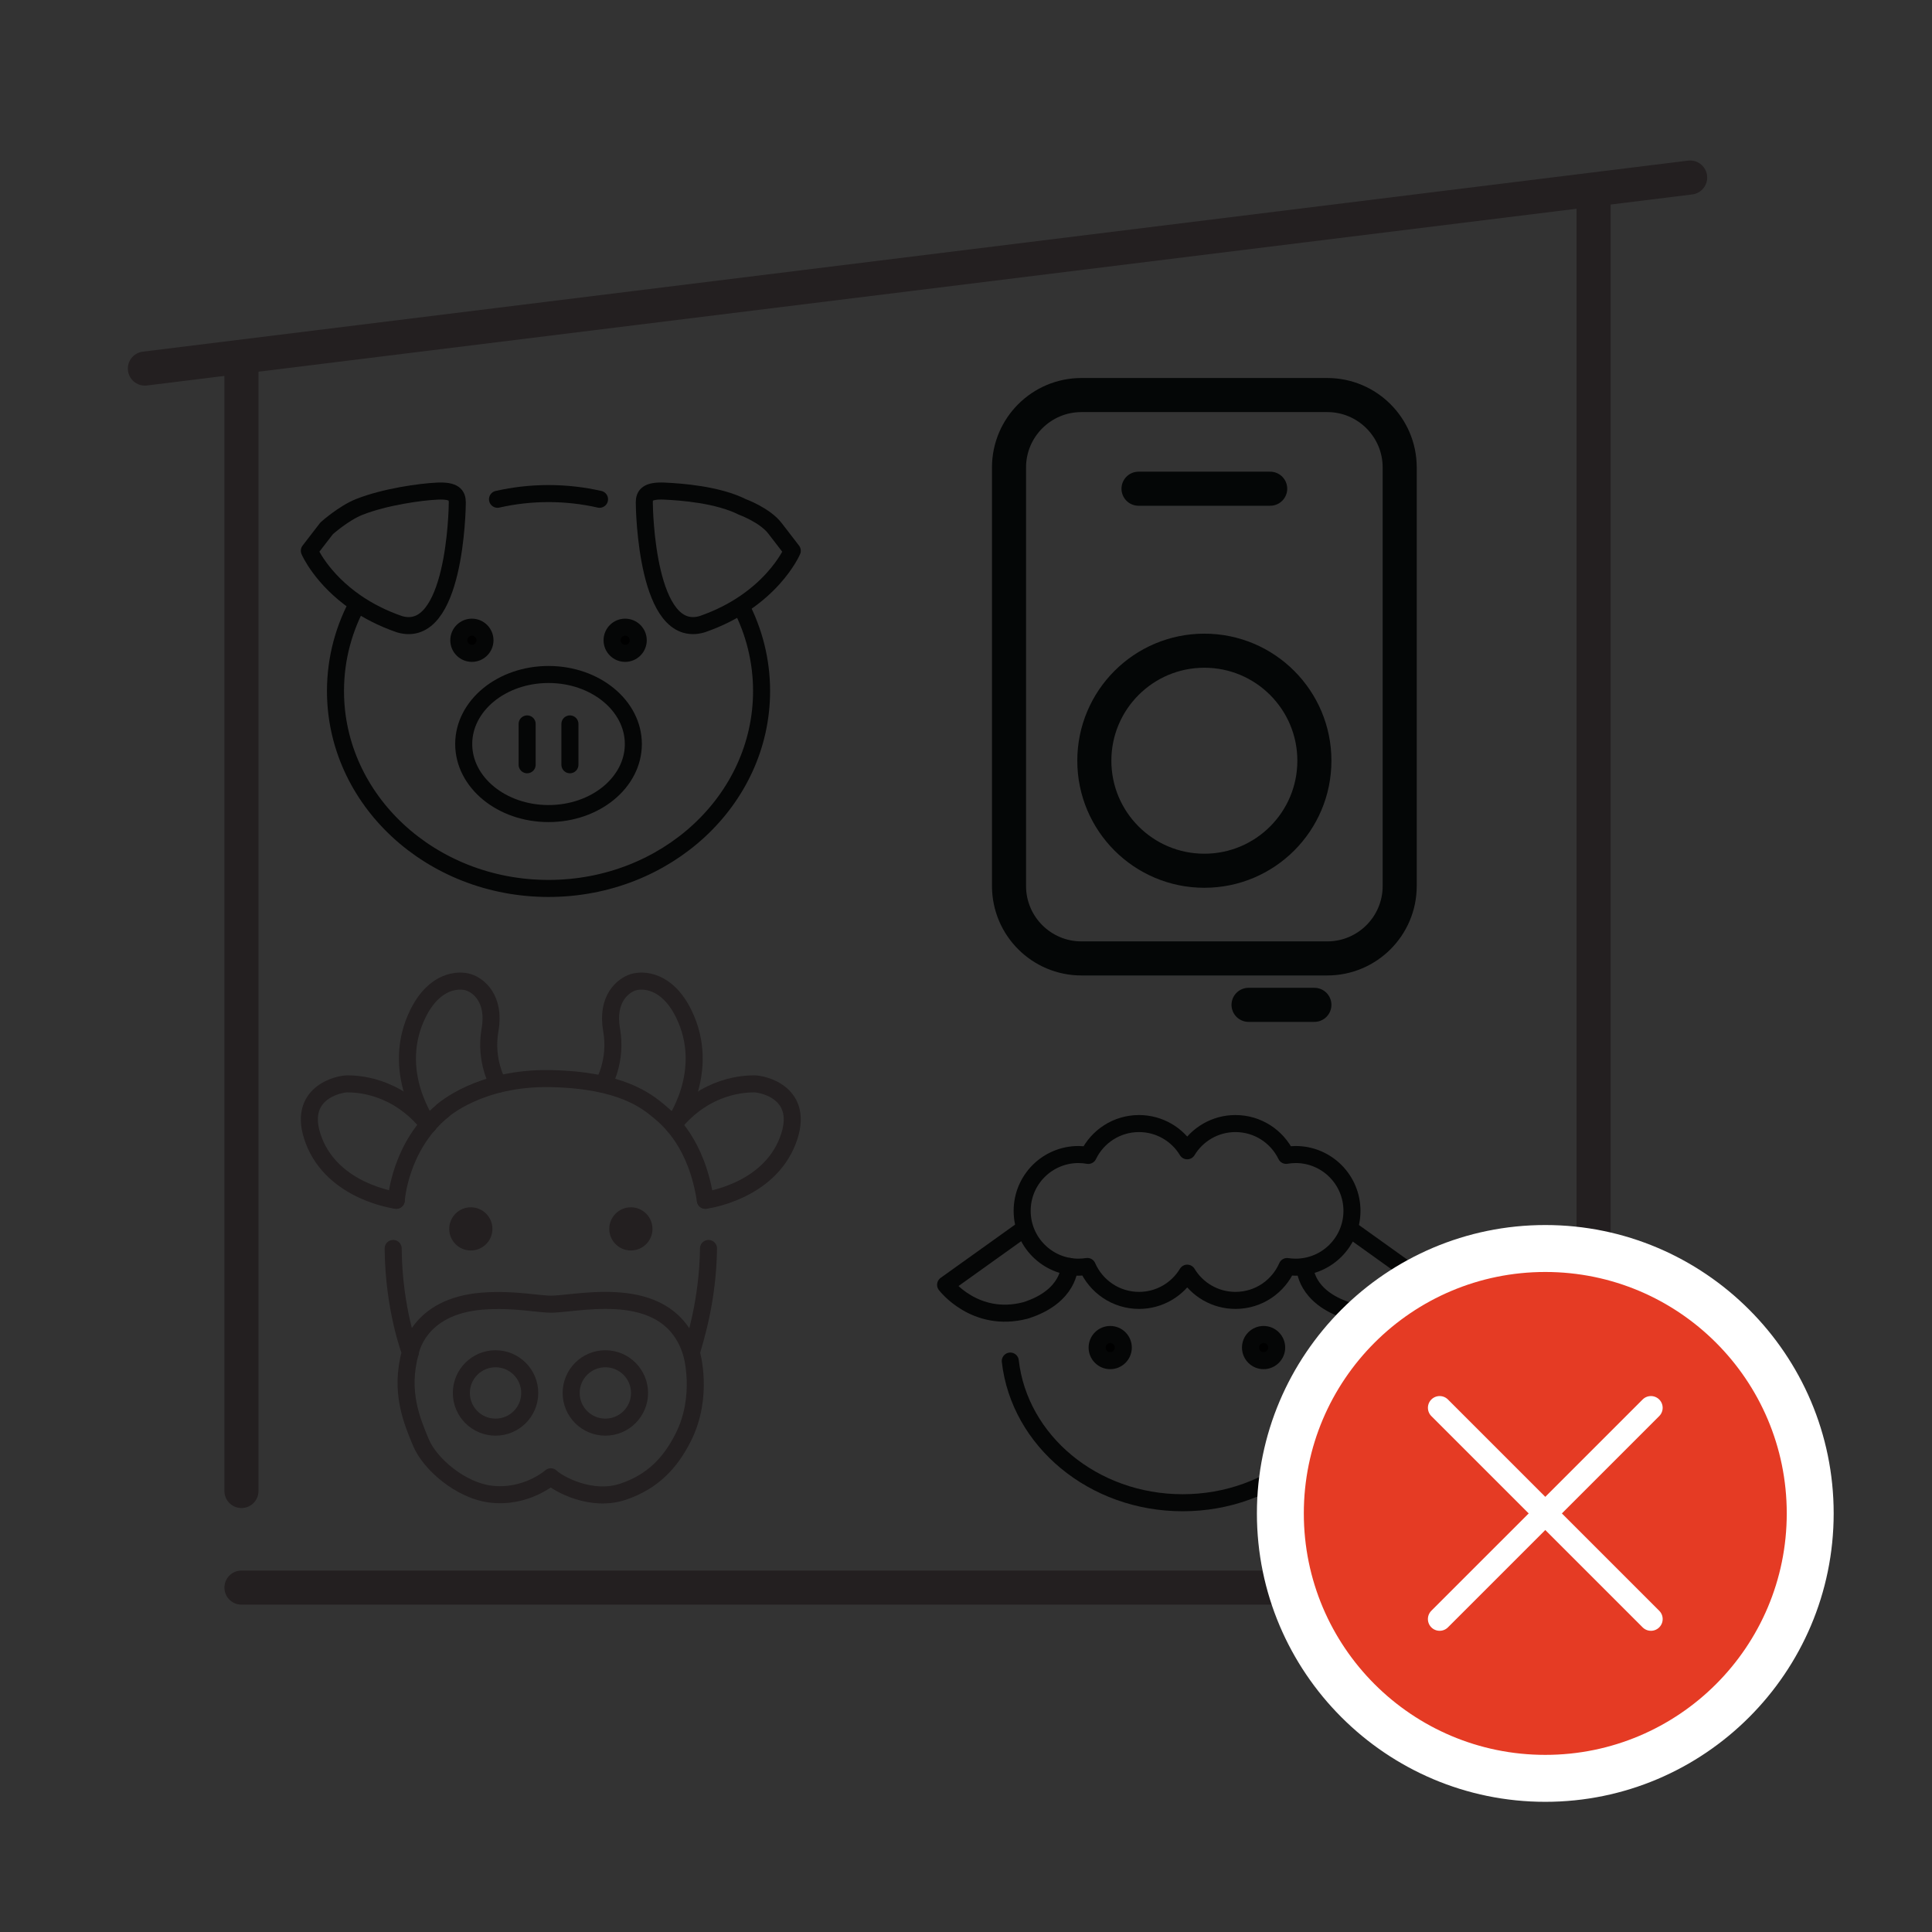 <?xml version="1.0" encoding="UTF-8" standalone="no"?>
<!-- Created with Inkscape (http://www.inkscape.org/) -->

<svg
   version="1.1"
   id="svg2"
   width="75.587"
   height="75.587"
   viewBox="0 0 75.587 75.587"
   sodipodi:docname="secured..eps"
   xmlns:inkscape="http://www.inkscape.org/namespaces/inkscape"
   xmlns:sodipodi="http://sodipodi.sourceforge.net/DTD/sodipodi-0.dtd"
   xmlns="http://www.w3.org/2000/svg"
   xmlns:svg="http://www.w3.org/2000/svg">
  <rect x="0" y="0" width="75.587" height="75.587" fill="#333333" stroke="none"/>
  <defs
     id="defs6" />
  <sodipodi:namedview
     id="namedview4"
     pagecolor="#ffffff"
     bordercolor="#666666"
     borderopacity="1.0"
     inkscape:showpageshadow="2"
     inkscape:pageopacity="0.0"
     inkscape:pagecheckerboard="0"
     inkscape:deskcolor="#d1d1d1" />
  <g
     id="g8"
     inkscape:groupmode="layer"
     inkscape:label="ink_ext_XXXXXX"
     transform="matrix(1.333,0,0,-1.333,0,75.587)">
    <g
       id="g10"
       transform="scale(0.1)">
      <path
         d="M 467.719,129.43 V 508.652"
         style="fill:none;stroke:#231f20;stroke-width:10;stroke-linecap:round;stroke-linejoin:miter;stroke-miterlimit:4;stroke-dasharray:none;stroke-opacity:1"
         id="path12" />
      <path
         d="m 325.848,175.371 c 2.117,0 3.84,-1.719 3.84,-3.84 0,-2.121 -1.723,-3.84 -3.84,-3.84 -2.121,0 -3.84,1.719 -3.84,3.84 0,2.121 1.719,3.84 3.84,3.84"
         style="fill:#000000;fill-opacity:1;fill-rule:nonzero;stroke:none"
         id="path14" />
      <path
         d="m 325.848,175.371 c 2.117,0 3.84,-1.719 3.84,-3.84 0,-2.121 -1.723,-3.84 -3.84,-3.84 -2.121,0 -3.84,1.719 -3.84,3.84 0,2.121 1.719,3.84 3.84,3.84 z"
         style="fill:none;stroke:#050606;stroke-width:5;stroke-linecap:round;stroke-linejoin:round;stroke-miterlimit:10;stroke-dasharray:none;stroke-opacity:1"
         id="path16" />
      <path
         d="m 370.863,175.371 c 2.117,0 3.84,-1.719 3.84,-3.84 0,-2.117 -1.723,-3.84 -3.84,-3.84 -2.121,0 -3.84,1.723 -3.84,3.84 0,2.121 1.719,3.84 3.84,3.84"
         style="fill:#000000;fill-opacity:1;fill-rule:nonzero;stroke:none"
         id="path18" />
      <path
         d="m 370.863,175.371 c 2.117,0 3.84,-1.719 3.84,-3.84 0,-2.117 -1.723,-3.84 -3.84,-3.84 -2.121,0 -3.84,1.723 -3.84,3.84 0,2.121 1.719,3.84 3.84,3.84 z"
         style="fill:none;stroke:#050606;stroke-width:5;stroke-linecap:round;stroke-linejoin:round;stroke-miterlimit:10;stroke-dasharray:none;stroke-opacity:1"
         id="path20" />
      <path
         d="m 397.699,167.688 c -2.601,-23.418 -24.261,-41.7 -50.59,-41.7 -26.289,0 -47.921,18.211 -50.589,41.582"
         style="fill:none;stroke:#050606;stroke-width:5;stroke-linecap:round;stroke-linejoin:round;stroke-miterlimit:10;stroke-dasharray:none;stroke-opacity:1"
         id="path22" />
      <path
         d="m 299.996,206.023 -22.461,-16.07 c 0,0 8.602,-11.398 23.442,-7.527 12.992,4.09 12.902,12.918 12.902,12.918"
         style="fill:none;stroke:#050606;stroke-width:5;stroke-linecap:round;stroke-linejoin:round;stroke-miterlimit:10;stroke-dasharray:none;stroke-opacity:1"
         id="path24" />
      <path
         d="m 396.617,206.023 22.649,-16.21 c 0,0 -8.598,-11.399 -23.442,-7.528 -12.976,4.09 -12.816,12.848 -12.816,12.848"
         style="fill:none;stroke:#050606;stroke-width:5;stroke-linecap:round;stroke-linejoin:round;stroke-miterlimit:10;stroke-dasharray:none;stroke-opacity:1"
         id="path26" />
      <path
         d="m 380.273,228.188 c -0.953,0 -1.882,-0.083 -2.781,-0.243 -2.679,5.52 -8.34,9.332 -14.879,9.332 -6.011,0 -11.261,-3.203 -14.16,-7.992 -2.89,4.789 -8.152,7.992 -14.152,7.992 -6.559,0 -12.219,-3.812 -14.891,-9.351 -0.937,0.172 -1.898,0.262 -2.879,0.262 -9.129,0 -16.527,-7.403 -16.527,-16.532 0,-9.129 7.398,-16.531 16.527,-16.531 0.879,0 1.75,0.07 2.602,0.211 2.551,-5.859 8.379,-9.961 15.168,-9.961 6,0 11.262,3.199 14.152,7.992 2.899,-4.793 8.149,-7.992 14.16,-7.992 6.778,0 12.61,4.09 15.149,9.941 0.82,-0.128 1.66,-0.191 2.511,-0.191 9.129,0 16.528,7.402 16.528,16.531 0,9.129 -7.399,16.532 -16.528,16.532 z"
         style="fill:none;stroke:#050606;stroke-width:5;stroke-linecap:round;stroke-linejoin:round;stroke-miterlimit:10;stroke-dasharray:none;stroke-opacity:1"
         id="path28" />
      <path
         d="M 70.867,458.867 V 129.43"
         style="fill:none;stroke:#231f20;stroke-width:10;stroke-linecap:round;stroke-linejoin:miter;stroke-miterlimit:4;stroke-dasharray:none;stroke-opacity:1"
         id="path30" />
      <path
         d="M 70.867,101.082 H 467.715"
         style="fill:none;stroke:#231f20;stroke-width:10;stroke-linecap:round;stroke-linejoin:miter;stroke-miterlimit:4;stroke-dasharray:none;stroke-opacity:1"
         id="path32" />
      <path
         d="m 453.543,45.102 c -42.879,0 -77.75,34.879 -77.75,77.75 0,42.878 34.871,77.757 77.75,77.757 42.879,0 77.75,-34.879 77.75,-77.757 0,-42.871 -34.871,-77.75 -77.75,-77.75"
         style="fill:#e53b24;fill-opacity:1;fill-rule:nonzero;stroke:none"
         id="path34" />
      <path
         d="m 453.543,207.496 c -46.672,0 -84.641,-37.969 -84.641,-84.637 0,-46.679 37.969,-84.652 84.641,-84.652 46.672,0 84.641,37.973 84.641,84.652 0,46.668 -37.969,84.637 -84.641,84.637 m 0,-13.777 c 39.141,0 70.871,-31.731 70.871,-70.86 0,-39.14 -31.73,-70.871 -70.871,-70.871 -39.141,0 -70.871,31.73 -70.871,70.871 0,39.129 31.73,70.86 70.871,70.86"
         style="fill:#ffffff;fill-opacity:1;fill-rule:nonzero;stroke:none"
         id="path36" />
      <path
         d="M 484.547,153.855 422.535,91.848"
         style="fill:none;stroke:#ffffff;stroke-width:6.89;stroke-linecap:round;stroke-linejoin:round;stroke-miterlimit:10;stroke-dasharray:none;stroke-opacity:1"
         id="path38" />
      <path
         d="M 422.539,153.855 484.551,91.848"
         style="fill:none;stroke:#ffffff;stroke-width:6.89;stroke-linecap:round;stroke-linejoin:round;stroke-miterlimit:10;stroke-dasharray:none;stroke-opacity:1"
         id="path40" />
      <path
         d="M 42.52,458.867 496.059,514.938"
         style="fill:none;stroke:#231f20;stroke-width:10;stroke-linecap:round;stroke-linejoin:miter;stroke-miterlimit:4;stroke-dasharray:none;stroke-opacity:1"
         id="path42" />
      <path
         d="m 217.402,389.258 c 3.922,-7.582 6.121,-16.063 6.121,-25.031 0,-32 -28,-57.942 -62.531,-57.942 -34.527,0 -62.527,25.942 -62.527,57.942 0,9.679 2.558,18.808 7.09,26.832"
         style="fill:none;stroke:#050606;stroke-width:5;stroke-linecap:butt;stroke-linejoin:miter;stroke-miterlimit:10;stroke-dasharray:none;stroke-opacity:1"
         id="path44" />
      <path
         d="m 146.02,420.508 c 4.8,1.09 9.808,1.672 14.968,1.672 5.16,0 10.184,-0.582 14.973,-1.672"
         style="fill:none;stroke:#050606;stroke-width:5;stroke-linecap:round;stroke-linejoin:miter;stroke-miterlimit:10;stroke-dasharray:none;stroke-opacity:1"
         id="path46" />
      <path
         d="m 185.887,348.672 c 0,-11.27 -11.149,-20.41 -24.891,-20.41 -13.75,0 -24.898,9.14 -24.898,20.41 0,11.269 11.148,20.41 24.898,20.41 13.742,0 24.891,-9.141 24.891,-20.41 z"
         style="fill:none;stroke:#050606;stroke-width:5;stroke-linecap:butt;stroke-linejoin:miter;stroke-miterlimit:10;stroke-dasharray:none;stroke-opacity:1"
         id="path48" />
      <path
         d="m 105.488,418.273 c 7.457,2.95 17.95,4.411 22.867,4.629 4.922,0.219 5.864,-1.16 5.864,-3.328 0,-2.172 -0.703,-40.453 -16.934,-35.75 -5.066,1.739 -9.258,3.957 -12.687,6.297 -10.301,7.051 -13.801,15.274 -13.801,15.274 l 5.07,6.578 c 0,0 4.949,4.449 9.621,6.3 z"
         style="fill:none;stroke:#050606;stroke-width:5;stroke-linecap:butt;stroke-linejoin:round;stroke-miterlimit:10;stroke-dasharray:none;stroke-opacity:1"
         id="path50" />
      <path
         d="m 227.461,411.977 5.07,-6.59 c 0,0 -6.23,-14.61 -26.488,-21.559 -16.23,-4.699 -16.941,33.578 -16.941,35.75 0,2.168 0.949,3.539 5.871,3.328 4.918,-0.218 15.699,-1.019 22.871,-4.629 0,0 6.617,-2.398 9.617,-6.3 z"
         style="fill:none;stroke:#050606;stroke-width:5;stroke-linecap:butt;stroke-linejoin:round;stroke-miterlimit:10;stroke-dasharray:none;stroke-opacity:1"
         id="path52" />
      <path
         d="m 142.34,379.121 c 0,-2.117 -1.723,-3.84 -3.84,-3.84 -2.121,0 -3.84,1.723 -3.84,3.84 0,2.121 1.719,3.844 3.84,3.844 2.117,0 3.84,-1.723 3.84,-3.844"
         style="fill:#000000;fill-opacity:1;fill-rule:nonzero;stroke:none"
         id="path54" />
      <path
         d="m 142.34,379.121 c 0,-2.117 -1.723,-3.84 -3.84,-3.84 -2.121,0 -3.84,1.723 -3.84,3.84 0,2.121 1.719,3.844 3.84,3.844 2.117,0 3.84,-1.723 3.84,-3.844 z"
         style="fill:none;stroke:#050606;stroke-width:5;stroke-linecap:butt;stroke-linejoin:miter;stroke-miterlimit:10;stroke-dasharray:none;stroke-opacity:1"
         id="path56" />
      <path
         d="m 187.324,379.121 c 0,-2.117 -1.719,-3.84 -3.84,-3.84 -2.117,0 -3.839,1.723 -3.839,3.84 0,2.121 1.722,3.844 3.839,3.844 2.121,0 3.84,-1.723 3.84,-3.844"
         style="fill:#000000;fill-opacity:1;fill-rule:nonzero;stroke:none"
         id="path58" />
      <path
         d="m 187.324,379.121 c 0,-2.117 -1.719,-3.84 -3.84,-3.84 -2.117,0 -3.839,1.723 -3.839,3.84 0,2.121 1.722,3.844 3.839,3.844 2.121,0 3.84,-1.723 3.84,-3.844 z"
         style="fill:none;stroke:#050606;stroke-width:5;stroke-linecap:butt;stroke-linejoin:miter;stroke-miterlimit:10;stroke-dasharray:none;stroke-opacity:1"
         id="path60" />
      <path
         d="M 154.715,354.574 V 342.586"
         style="fill:none;stroke:#050606;stroke-width:5;stroke-linecap:round;stroke-linejoin:miter;stroke-miterlimit:10;stroke-dasharray:none;stroke-opacity:1"
         id="path62" />
      <path
         d="M 167.273,354.574 V 342.586"
         style="fill:none;stroke:#050606;stroke-width:5;stroke-linecap:round;stroke-linejoin:miter;stroke-miterlimit:10;stroke-dasharray:none;stroke-opacity:1"
         id="path64" />
      <path
         d="m 116.301,214.754 c 0,0 0.988,15.879 13.621,26.289"
         style="fill:none;stroke:#231f20;stroke-width:5;stroke-linecap:round;stroke-linejoin:round;stroke-miterlimit:4;stroke-dasharray:none;stroke-opacity:1"
         id="path66" />
      <path
         d="m 207.945,200.621 c -0.179,-15.43 -4.082,-27.129 -5.031,-30.57 0,0 3.813,-12.68 -2.418,-24.949 -3.769,-7.43 -8.902,-12.93 -17.621,-15.872 -9.328,-3.148 -19.129,2.333 -21.211,4.372 0,0 -7.238,-6.418 -17.789,-5.071 -8.551,1.09 -17.691,8.68 -20.398,15.282 -2.532,6.16 -6.274,14.738 -3.043,26.328 0,0 -4.887,12.531 -5.039,30.48"
         style="fill:none;stroke:#231f20;stroke-width:5;stroke-linecap:round;stroke-linejoin:round;stroke-miterlimit:4;stroke-dasharray:none;stroke-opacity:1"
         id="path68" />
      <path
         d="m 129.914,241.043 c 0,0 10.813,9.832 31.613,9.43 20.797,-0.387 28.297,-6.637 31.828,-9.539 3.243,-2.668 11.141,-9.649 13.672,-26.18"
         style="fill:none;stroke:#231f20;stroke-width:5;stroke-linecap:round;stroke-linejoin:round;stroke-miterlimit:4;stroke-dasharray:none;stroke-opacity:1"
         id="path70" />
      <path
         d="m 116.301,214.754 c 0,0 -18.43,2.332 -24.219,17.57 -5.301,13.93 7.367,16.602 9.809,16.602 2.429,0 14.3,-0.102 23.82,-12"
         style="fill:none;stroke:#231f20;stroke-width:5;stroke-linecap:round;stroke-linejoin:round;stroke-miterlimit:4;stroke-dasharray:none;stroke-opacity:1"
         id="path72" />
      <path
         d="m 125.711,236.93 c 0,0 -11.481,15.539 -3.02,32.668 4.879,9.851 11.911,10.043 14.797,9.152 2.891,-0.891 7.953,-4.781 6.332,-13.98 -1.621,-9.211 2.442,-15.922 2.442,-15.922"
         style="fill:none;stroke:#231f20;stroke-width:5;stroke-linecap:round;stroke-linejoin:round;stroke-miterlimit:4;stroke-dasharray:none;stroke-opacity:1"
         id="path74" />
      <path
         d="m 207.023,214.754 c 0,0 18.43,2.332 24.219,17.57 5.301,13.93 -7.367,16.602 -9.808,16.602 -2.442,0 -14.301,-0.102 -23.821,-12"
         style="fill:none;stroke:#231f20;stroke-width:5;stroke-linecap:round;stroke-linejoin:round;stroke-miterlimit:4;stroke-dasharray:none;stroke-opacity:1"
         id="path76" />
      <path
         d="m 197.617,236.93 c 0,0 11.481,15.539 3.012,32.668 -4.871,9.851 -11.902,10.043 -14.793,9.152 -2.891,-0.902 -7.949,-4.781 -6.328,-13.98 1.621,-9.211 -2.442,-15.922 -2.442,-15.922"
         style="fill:none;stroke:#231f20;stroke-width:5;stroke-linecap:round;stroke-linejoin:round;stroke-miterlimit:4;stroke-dasharray:none;stroke-opacity:1"
         id="path78" />
      <path
         d="m 120.438,170.137 c 0,0 2.089,13.511 21.07,15.019 9.551,0.762 16.93,-1.058 20.91,-0.879 9.16,0.43 34.059,6.289 40.488,-14.218"
         style="fill:none;stroke:#231f20;stroke-width:5;stroke-linecap:round;stroke-linejoin:round;stroke-miterlimit:4;stroke-dasharray:none;stroke-opacity:1"
         id="path80" />
      <path
         d="m 142.027,206.363 c 0,2.121 -1.718,3.84 -3.839,3.84 -2.122,0 -3.84,-1.719 -3.84,-3.84 0,-2.121 1.718,-3.84 3.84,-3.84 2.121,0 3.839,1.719 3.839,3.84"
         style="fill:#231f20;fill-opacity:1;fill-rule:evenodd;stroke:none"
         id="path82" />
      <path
         d="m 142.027,206.363 c 0,2.121 -1.718,3.84 -3.839,3.84 -2.122,0 -3.84,-1.719 -3.84,-3.84 0,-2.121 1.718,-3.84 3.84,-3.84 2.121,0 3.839,1.719 3.839,3.84"
         style="fill:none;stroke:#231f20;stroke-width:5;stroke-linecap:round;stroke-linejoin:round;stroke-miterlimit:4;stroke-dasharray:none;stroke-opacity:1"
         id="path84" />
      <path
         d="m 189.004,206.363 c 0,2.121 -1.719,3.84 -3.84,3.84 -2.117,0 -3.84,-1.719 -3.84,-3.84 0,-2.121 1.723,-3.84 3.84,-3.84 2.121,0 3.84,1.719 3.84,3.84"
         style="fill:#231f20;fill-opacity:1;fill-rule:evenodd;stroke:none"
         id="path86" />
      <path
         d="m 189.004,206.363 c 0,2.121 -1.719,3.84 -3.84,3.84 -2.117,0 -3.84,-1.719 -3.84,-3.84 0,-2.121 1.723,-3.84 3.84,-3.84 2.121,0 3.84,1.719 3.84,3.84"
         style="fill:none;stroke:#231f20;stroke-width:5;stroke-linecap:round;stroke-linejoin:round;stroke-miterlimit:4;stroke-dasharray:none;stroke-opacity:1"
         id="path88" />
      <path
         d="m 155.477,158.207 c 0,5.539 -4.489,10.039 -10.032,10.039 -5.547,0 -10.039,-4.5 -10.039,-10.039 0,-5.539 4.492,-10.031 10.039,-10.031 5.543,0 10.032,4.492 10.032,10.031"
         style="fill:none;stroke:#231f20;stroke-width:5;stroke-linecap:round;stroke-linejoin:round;stroke-miterlimit:4;stroke-dasharray:none;stroke-opacity:1"
         id="path90" />
      <path
         d="m 187.707,158.207 c 0,5.539 -4.492,10.039 -10.031,10.039 -5.551,0 -10.039,-4.5 -10.039,-10.039 0,-5.539 4.488,-10.031 10.039,-10.031 5.539,0 10.031,4.492 10.031,10.031"
         style="fill:none;stroke:#231f20;stroke-width:5;stroke-linecap:round;stroke-linejoin:round;stroke-miterlimit:4;stroke-dasharray:none;stroke-opacity:1"
         id="path92" />
      <path
         d="m 385.773,272.121 h -19.32"
         style="fill:none;stroke:#040606;stroke-width:10;stroke-linecap:round;stroke-linejoin:miter;stroke-miterlimit:10;stroke-dasharray:none;stroke-opacity:1"
         id="path94" />
      <path
         d="m 317.406,451.098 h 72.149 c 11.738,0 21.258,-9.52 21.258,-21.258 V 307.008 c 0,-11.742 -9.52,-21.262 -21.258,-21.262 h -72.149 c -11.738,0 -21.258,9.52 -21.258,21.262 V 429.84 c 0,11.738 9.52,21.258 21.258,21.258 z"
         style="fill:none;stroke:#040606;stroke-width:10;stroke-linecap:round;stroke-linejoin:miter;stroke-miterlimit:10;stroke-dasharray:none;stroke-opacity:1"
         id="path96" />
      <path
         d="m 321.188,343.773 c 0,17.832 14.457,32.29 32.292,32.29 17.836,0 32.293,-14.458 32.293,-32.29 0,-17.835 -14.457,-32.293 -32.293,-32.293 -17.835,0 -32.292,14.458 -32.292,32.293 z"
         style="fill:none;stroke:#040606;stroke-width:10;stroke-linecap:round;stroke-linejoin:miter;stroke-miterlimit:10;stroke-dasharray:none;stroke-opacity:1"
         id="path98" />
      <path
         d="M 372.801,423.605 H 334.16"
         style="fill:none;stroke:#040606;stroke-width:10;stroke-linecap:round;stroke-linejoin:miter;stroke-miterlimit:10;stroke-dasharray:none;stroke-opacity:1"
         id="path100" />
    </g>
  </g>
</svg>
